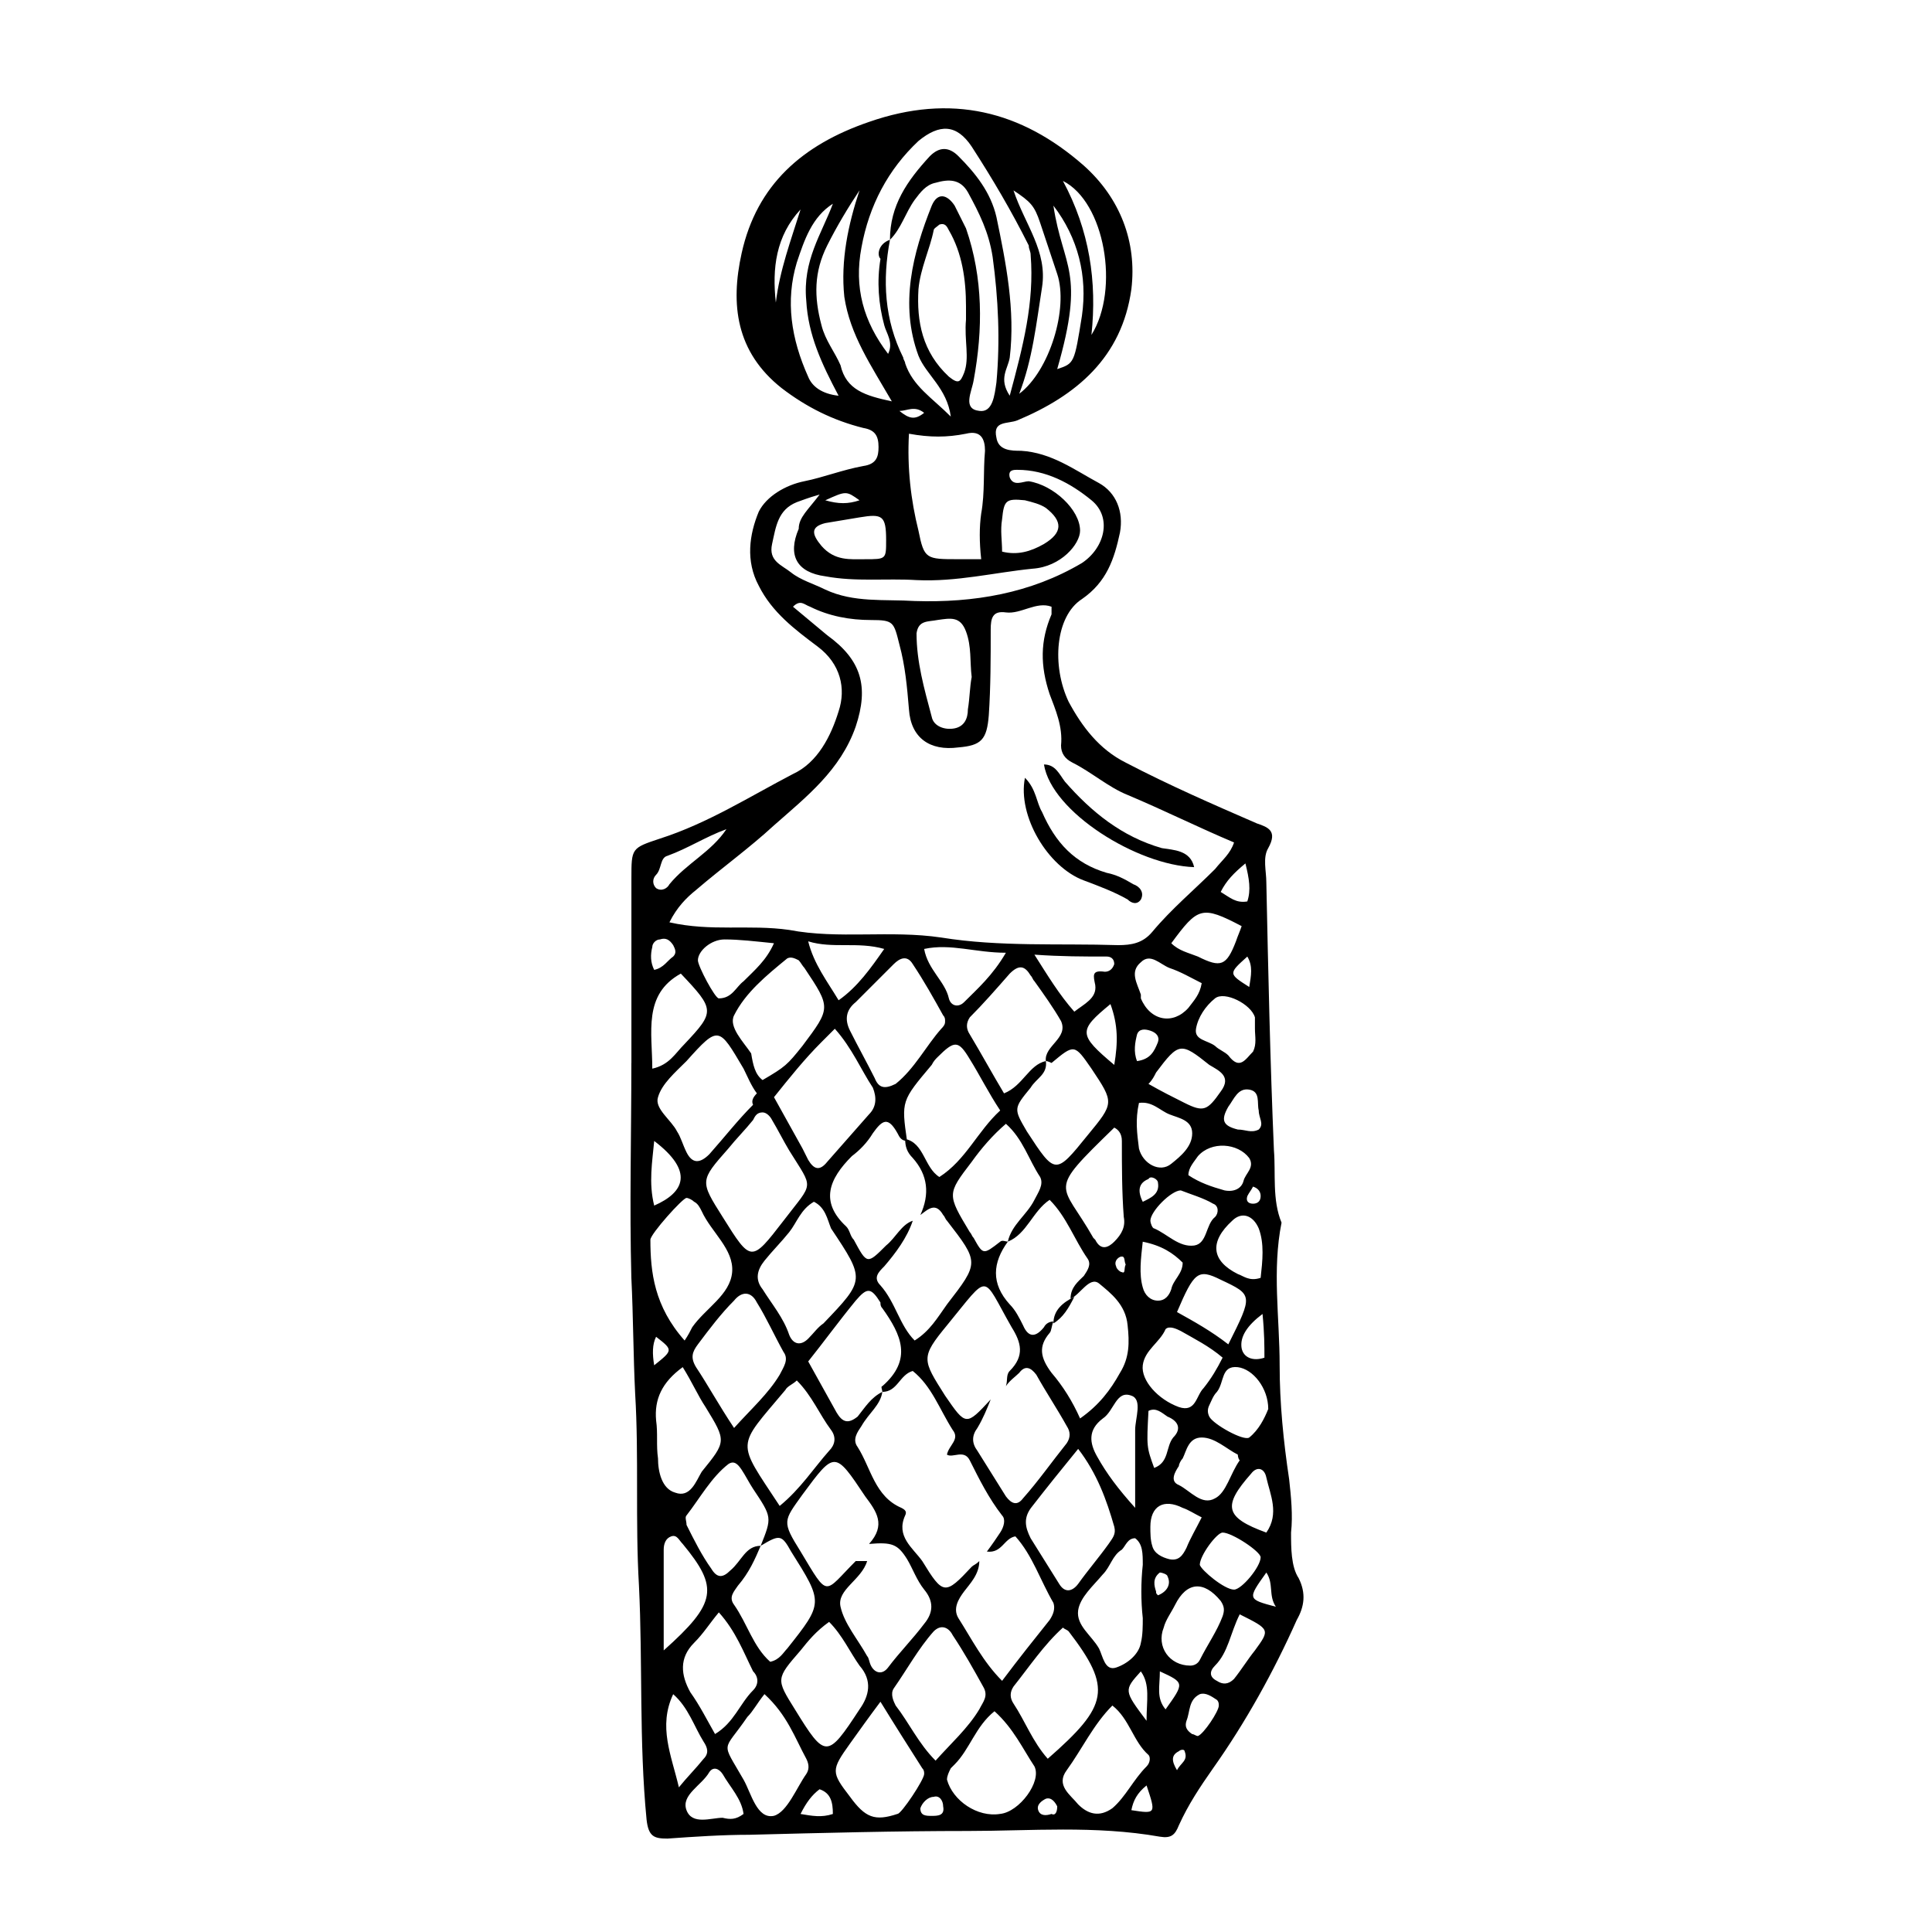 <?xml version="1.0" encoding="UTF-8"?>
<!-- Uploaded to: ICON Repo, www.svgrepo.com, Generator: ICON Repo Mixer Tools -->
<svg fill="#000000" width="800px" height="800px" version="1.1" viewBox="144 144 512 512" xmlns="http://www.w3.org/2000/svg">
 <g>
  <path d="m311.33 425.69v-48.871c0-8.062 0-8.062 7.559-10.578 12.594-4.031 23.68-11.082 35.266-17.129 6.551-3.023 10.078-10.078 12.09-16.625 2.016-6.047 0.504-12.594-5.543-17.129s-12.09-9.07-15.617-16.121c-3.527-6.551-2.519-13.602 0-19.648 2.016-4.031 7.055-7.055 12.09-8.062 5.039-1.008 10.078-3.023 15.617-4.031 3.527-0.504 4.031-2.519 4.031-5.039 0-3.023-1.008-4.535-4.031-5.039-8.062-2.016-15.113-5.543-21.664-10.578-12.09-9.574-13.602-22.168-10.578-35.77 4.031-18.137 16.121-28.719 33.754-34.762 21.664-7.559 40.305-3.023 56.93 11.586 9.574 8.566 14.105 20.152 12.594 32.746-2.519 18.137-14.609 28.215-30.23 34.762-2.519 1.008-6.551 0-5.543 4.535 0.504 3.527 4.031 3.527 6.551 3.527 8.062 0.504 14.105 5.039 20.656 8.566 4.535 2.519 6.551 7.559 5.543 13.098-1.512 7.055-3.527 13.098-10.078 17.633-7.055 4.535-8.062 17.633-3.527 27.207 3.527 6.551 8.062 12.594 15.113 16.121 11.586 6.047 23.176 11.082 34.762 16.121 3.023 1.008 5.543 2.016 3.023 6.551-1.512 2.519-0.504 6.047-0.504 9.07 0.504 23.68 1.008 47.359 2.016 71.039 0.504 6.047-0.504 13.098 2.016 19.145-2.519 12.594-0.504 25.191-0.504 37.785 0 10.078 1.008 20.152 2.519 30.23 0.504 4.535 1.008 9.574 0.504 14.105 0 4.031 0 9.07 2.016 12.09 2.016 4.031 1.512 7.559-0.504 11.082-6.047 13.602-13.602 27.207-22.168 39.297-3.527 5.039-6.551 9.574-9.07 15.113-1.008 2.519-2.016 3.527-5.039 3.023-17.129-3.023-34.258-1.512-50.883-1.512-19.145 0-38.289 0.504-57.938 1.008-7.055 0-14.609 0.504-21.664 1.008-3.527 0-5.039-0.504-5.543-5.039-2.016-20.656-1.008-41.312-2.016-61.969-1.008-17.129 0-34.258-1.008-50.883-0.504-10.078-0.504-20.656-1.008-30.73-0.504-19.145 0-37.785 0-56.93 0.516-0.004 0.516-0.004 0.012-0.004zm34.258 127.97c3.023-7.559 3.023-7.559-2.016-15.113-1.008-1.512-2.016-3.527-3.023-5.039-1.008-1.512-2.016-2.519-3.527-1.512-4.535 3.527-7.559 9.07-11.082 13.602-0.504 0.504 0 1.512 0 2.519 2.016 4.031 4.031 8.062 6.551 11.586 1.512 2.519 3.023 2.519 5.039 0.504 3.023-2.516 4.027-6.547 8.059-6.547-1.512 3.527-3.023 7.055-6.047 10.578-1.008 1.512-2.519 3.023-1.008 5.039 3.527 5.039 5.039 11.082 9.574 15.113 2.519-0.504 3.527-2.519 4.535-3.527 9.574-12.09 9.574-12.09 1.008-25.695-2.519-4.531-3.023-4.531-8.062-1.508zm75.574-128.47c0.504 3.527-2.519 4.535-4.031 7.055-4.535 5.543-4.535 5.543-1.008 11.586 7.559 11.586 7.559 11.586 16.121 1.008 7.055-8.566 7.055-8.566 1.008-17.633-4.535-6.551-4.535-6.551-10.578-1.512 0 0-1.008-0.504-1.512-0.504-0.504-4.031 6.047-6.047 4.031-10.578-2.016-3.527-4.535-7.055-7.055-10.578-0.504-0.504-0.504-1.008-1.008-1.512-1.512-2.519-3.023-3.023-5.543-0.504-3.527 4.031-7.055 8.062-10.578 11.586-1.008 1.512-1.008 3.023 0 4.535 3.023 5.039 6.047 10.578 9.07 15.617 5.035-2.016 6.547-7.559 11.082-8.566zm-10.078 47.863c1.008-4.535 5.039-7.055 7.055-11.082 1.008-2.016 2.519-4.031 1.512-6.047-3.023-4.535-4.535-10.078-9.07-14.105-3.527 3.023-6.551 6.551-9.07 10.078-6.547 8.562-6.547 8.562-0.5 18.637 0.504 0.504 0.504 1.008 1.008 1.512 2.519 4.535 2.519 4.535 7.055 1.008 0.5-0.504 1.508 0 2.012 0-4.031 5.543-4.535 11.082 0.504 16.625 1.512 1.512 2.519 3.527 3.527 5.543 1.512 3.527 3.527 3.023 5.543 0.504 0.504-1.008 1.512-1.512 2.519-1.512-0.504 1.008-0.504 2.519-1.008 3.023-3.023 3.527-2.519 6.551 0.504 10.578 3.023 3.527 5.543 7.559 7.559 12.09 5.039-3.527 8.062-7.559 10.578-12.09 2.519-4.031 2.519-8.062 2.016-12.594-0.504-5.543-4.535-8.566-7.559-11.082-2.519-2.016-5.039 3.023-7.559 4.031 0-3.023 2.016-4.535 3.527-6.047 1.008-1.512 2.016-3.023 1.008-4.535-3.527-5.039-5.543-11.082-10.078-15.617-4.531 3.019-6.043 9.066-11.082 11.082zm-0.504 38.289c0.504-1.512 0-3.023 1.008-4.031 4.031-4.031 3.023-7.559 0.504-11.586-8.062-14.105-5.543-14.609-17.129-0.504-7.055 8.566-6.551 9.07-0.504 18.641 5.543 8.062 5.543 8.062 12.09 1.008-1.008 2.519-2.016 5.039-3.527 7.559-1.512 2.016-1.512 4.031 0 6.047 2.519 4.031 5.039 8.062 7.559 12.09 1.512 2.016 3.023 2.519 4.535 0.504 4.031-4.535 7.559-9.574 11.586-14.609 1.008-1.512 1.008-3.023 0-4.535-2.519-4.535-5.543-9.07-8.062-13.602-1.512-2.016-3.023-2.519-4.535-0.504-1.004 1.004-2.516 2.012-3.523 3.523zm-24.688-43.832c-1.512 4.535-4.535 8.566-7.559 12.09-1.512 1.512-3.023 3.023-1.008 5.039 4.031 4.535 5.039 10.578 9.07 14.609 4.031-2.519 6.047-6.047 8.566-9.574 8.566-11.082 8.566-11.082 0-22.168-0.504-0.504-0.504-1.008-1.008-1.512-2.016-3.527-4.031-1.512-6.047 0 2.519-5.543 2.016-10.578-2.016-15.113-1.512-1.512-2.016-3.023-2.016-5.039 5.039 1.008 5.039 7.559 9.07 10.078 7.055-4.535 10.078-12.09 16.121-17.633-3.023-4.535-5.543-9.574-8.062-13.602-3.023-5.039-4.031-5.039-8.566-0.504-0.504 0.504-1.008 1.008-1.512 2.016-8.062 9.574-8.062 9.574-6.551 20.152-1.512 0-2.016-1.008-2.519-2.016-2.519-4.535-4.031-3.527-6.551 0-1.512 2.519-3.527 4.535-5.543 6.047-6.047 6.047-8.566 12.09-1.512 18.641 1.008 1.008 1.008 2.519 2.016 3.527 3.527 6.551 3.527 6.551 8.566 1.512 2.527-2.016 4.035-5.543 7.059-6.551zm-6.043-259.96c0-9.07 4.535-15.617 10.578-22.168 2.519-2.519 5.039-2.519 7.559 0 4.535 4.535 8.566 9.574 10.078 16.121 2.519 12.09 5.039 24.688 3.527 37.281-0.504 3.023-3.023 5.543 0 10.078 3.527-13.098 6.551-24.688 5.543-37.281 0-1.008-0.504-1.512-0.504-2.519-4.535-9.07-9.574-17.633-15.113-26.199-4.031-6.047-8.566-6.047-14.105-1.512-8.062 7.559-13.098 17.129-15.113 28.215-2.016 10.578 0.504 19.648 7.055 28.215 1.512-3.023-0.504-5.543-1.008-7.559-1.512-5.543-2.016-11.586-1.008-17.633-1.016-1.008-0.512-4.031 2.512-5.039-2.016 10.578-1.512 21.16 3.527 31.234 0 0.504 0.504 1.008 0.504 1.512 2.016 6.047 7.055 9.07 12.09 14.105-1.008-7.559-6.551-11.082-8.566-16.121-5.039-13.602-1.512-27.207 3.527-39.801 1.512-3.527 4.031-3.023 6.047 0 1.008 2.016 2.016 4.031 3.023 6.047 4.535 13.098 4.535 26.703 2.016 40.305-0.504 3.023-3.023 7.559 1.512 8.062 3.527 0.504 4.031-4.031 4.535-7.559 1.008-11.082 0.504-22.168-1.008-33.25-1.008-6.551-3.527-11.586-6.551-17.129-2.016-3.527-5.039-3.527-8.566-2.519-2.519 0.504-4.031 2.519-5.543 4.535-2.519 3.523-3.527 7.555-6.547 10.578zm-2.016 305.31c0-0.504-0.504-1.512 0-1.512 8.062-7.055 5.039-13.602 0-20.656-0.504-0.504-0.504-1.008-0.504-1.512-2.519-4.031-3.527-4.031-6.551-0.504-4.535 5.543-8.566 11.082-12.594 16.121 2.519 4.535 5.039 9.07 7.559 13.602 1.512 2.519 3.023 3.023 5.543 1.008 2.012-2.516 3.523-5.035 6.547-6.547-0.504 3.527-3.527 5.543-5.543 9.07-1.008 1.512-2.519 3.527-1.008 5.543 3.527 5.543 4.535 13.098 11.586 16.121 1.008 0.504 1.512 1.008 1.008 2.016-2.519 5.543 2.016 8.566 4.535 12.09 5.543 9.07 6.047 9.07 13.098 1.512 0.504-0.504 1.008-0.504 2.016-1.512 0 3.527-2.519 6.047-4.031 8.062-1.512 2.016-3.023 4.535-1.512 7.055 3.527 5.543 6.551 11.586 11.586 16.625 4.535-6.047 8.566-11.082 12.594-16.121 1.008-1.512 1.512-3.023 1.008-4.535-3.527-6.047-5.543-12.594-10.078-17.633-3.023 0.504-3.527 4.535-7.559 4.031 1.512-2.016 2.519-3.527 3.527-5.039 1.008-1.512 1.512-3.527 0.504-4.535-3.527-4.535-6.047-9.574-8.566-14.609-1.512-3.023-4.535-0.504-6.047-1.512 0.504-2.519 3.527-4.031 1.512-6.551-3.527-5.543-5.543-11.586-10.578-15.617-3.519 1.004-4.019 5.539-8.051 5.539zm93.203-145.6c-9.574-4.031-18.641-8.566-28.215-12.594-5.039-2.016-9.574-6.047-14.609-8.566-2.016-1.008-3.023-2.519-3.023-4.535 0.504-5.039-1.512-9.574-3.023-13.602-2.519-7.559-2.519-14.105 0.504-21.16v-2.016c-4.031-1.512-8.062 2.016-12.09 1.512-3.527-0.504-4.031 1.512-4.031 4.535 0 7.559 0 15.113-0.504 22.672-0.504 6.551-2.016 8.062-8.062 8.566-7.559 1.008-12.594-2.519-13.098-10.078-0.504-6.047-1.008-11.586-2.519-17.129-1.512-6.047-1.512-6.551-7.559-6.551-5.543 0-11.082-1.008-16.121-3.527-1.512-0.504-2.519-2.016-4.535 0 3.023 2.519 6.047 5.039 9.07 7.559 9.07 6.551 11.082 13.602 7.559 24.184-4.031 11.586-13.098 18.641-21.664 26.199-6.551 6.047-13.602 11.082-20.656 17.129-2.519 2.016-5.039 4.535-7.055 8.566 11.082 2.519 21.16 0.504 31.738 2.016 13.098 2.519 26.703 0 40.305 2.016 15.617 2.519 31.234 1.512 46.855 2.016 3.527 0 6.551-0.504 9.07-3.527 5.039-6.047 11.082-11.082 16.625-16.625 2.016-2.523 4.031-4.035 5.039-7.059zm-97.234 190.44c-1.512 5.039-8.062 7.559-7.055 12.09 1.008 4.535 4.535 8.566 7.055 13.098 0.504 0.504 0.504 1.512 1.008 2.519 1.008 2.016 3.023 2.519 4.535 0.504 3.023-4.031 6.551-7.559 9.574-11.586 2.519-3.023 2.519-6.047 0-9.07-2.016-2.519-3.023-5.543-4.535-8.062-2.519-4.031-4.031-4.535-10.078-4.031 4.535-5.039 2.016-8.566-1.008-12.594-8.062-12.09-8.062-12.09-16.625-0.504-5.039 7.055-5.543 7.055-0.504 15.113 7.559 12.594 6.047 11.082 14.609 2.519 1.512 0.004 1.512 0.004 3.023 0.004zm-12.594-282.64c-3.527 1.008-4.535 1.512-6.047 2.016-5.039 2.016-5.543 6.551-6.551 11.082-1.008 4.535 2.519 5.543 5.039 7.559 2.519 2.016 6.047 3.023 9.07 4.535 7.559 3.527 15.617 2.519 23.68 3.023 15.617 0.504 30.73-2.016 44.336-10.078 6.047-4.031 8.062-12.09 2.519-16.625-5.543-4.535-12.09-8.062-19.648-8.062-1.008 0-2.519 0-2.016 2.016 1.008 2.519 3.527 1.008 5.039 1.008 6.551 1.008 13.602 7.559 13.602 13.098 0 3.527-5.039 9.574-12.594 10.078-10.078 1.008-20.152 3.527-30.73 3.023-8.062-0.504-16.121 0.504-24.184-1.008-7.559-1.008-10.078-5.543-7.055-12.594-0.004-3.027 2.516-5.039 5.539-9.07zm42.82 17.129c-0.504-4.535-0.504-8.566 0-12.09 1.008-5.543 0.504-11.082 1.008-16.625 0-3.023-1.008-5.543-5.039-4.535-5.039 1.008-9.574 1.008-15.113 0-0.504 9.07 0.504 17.633 2.519 25.695 1.512 7.559 2.016 7.559 10.578 7.559 1.012-0.004 3.027-0.004 6.047-0.004zm-57.938 146.61c-1.512 0-2.016 1.008-2.519 2.016-2.016 2.519-4.535 5.039-6.551 7.559-7.559 8.566-7.559 8.566-1.512 18.137 7.559 12.09 7.559 12.09 16.121 1.008 8.062-10.578 8.062-8.062 1.512-18.641-1.512-2.519-3.023-5.543-4.535-8.062-0.5-1.008-1.508-2.016-2.516-2.016zm19.145-22.168-3.527 3.527c-4.535 4.535-8.566 9.574-12.594 14.609 2.519 4.535 5.039 9.07 7.559 13.602 0.504 1.008 1.008 2.016 1.512 3.023 1.512 2.519 3.023 3.023 5.039 0.504 3.527-4.031 7.559-8.566 11.082-12.594 2.016-2.016 2.016-4.535 1.008-7.055-3.023-4.535-5.543-10.578-10.078-15.617zm-5.539 45.848c-3.527 2.016-4.535 5.543-6.551 8.062-2.016 2.519-4.535 5.039-6.551 7.559s-2.519 5.039-0.504 7.559c2.519 4.031 5.543 7.559 7.055 12.09 1.008 2.519 3.023 3.023 5.039 1.008 1.512-1.512 2.519-3.023 4.031-4.031 11.082-11.586 11.082-11.586 2.016-25.191-1.012-2.523-1.516-5.547-4.535-7.055zm70.027 65.492c-4.535 5.543-8.566 10.578-12.09 15.113-2.519 3.023-2.016 5.543-0.504 8.566 2.519 4.031 5.039 8.062 7.559 12.09 1.512 2.519 3.527 2.016 5.039 0 2.519-3.527 5.543-7.055 8.062-10.578 1.008-1.512 2.016-2.519 1.512-4.535-2.019-7.051-4.539-14.105-9.578-20.656zm-35.266-113.36c0-0.504 0-1.008-0.504-1.512-2.519-4.535-5.039-9.07-8.062-13.602-1.512-2.519-3.527-1.512-5.039 0-3.527 3.527-6.551 6.551-10.078 10.078-2.519 2.016-3.023 4.535-1.512 7.559 2.016 4.031 4.535 8.566 6.551 12.594 1.008 2.519 2.519 3.023 5.543 1.512 5.039-4.031 8.062-10.078 12.09-14.609 1.012-1.012 1.012-1.516 1.012-2.019zm-2.519 195.98c4.031-4.535 8.566-8.566 11.586-13.602 1.008-2.016 2.519-3.527 1.008-6.047-2.519-4.535-5.039-9.07-8.062-13.602-1.008-2.016-3.023-3.023-5.039-1.008-4.031 4.535-7.055 10.078-10.578 15.113-1.008 1.512 0 3.527 0.504 4.535 3.527 4.535 6.047 10.074 10.582 14.609zm-66.504-111.34c1.008-1.512 1.512-2.519 2.016-3.527 3.527-5.039 10.078-8.566 10.578-14.609 0.504-6.047-5.543-10.578-8.062-16.121-0.504-1.008-1.008-2.016-2.016-2.519-0.504-0.504-1.512-1.008-2.016-1.008-1.008 0-9.574 9.574-9.574 11.082 0.008 8.566 1.016 17.633 9.074 26.703zm19.145-65.496c-1.512-2.016-2.519-4.535-3.527-6.551-6.551-11.082-6.551-11.586-15.113-2.016-3.023 3.023-6.551 6.047-7.559 9.574-1.008 3.023 3.527 6.047 5.039 9.07 1.008 1.512 1.512 3.527 2.519 5.543 1.512 3.023 3.527 3.023 6.047 0.504 4.031-4.535 7.559-9.07 11.586-13.098-0.504-1.012 0-2.019 1.008-3.027zm-6.043 88.672c4.535-5.039 9.07-9.07 12.09-14.105 1.008-2.016 2.519-4.031 1.008-6.047-2.519-4.535-4.535-9.07-7.055-13.098-1.512-3.023-4.031-3.023-6.047-0.504-3.527 3.527-6.551 7.559-9.574 11.586-1.512 2.016-2.016 3.527-0.504 6.047 3.027 4.531 6.051 10.074 10.082 16.121zm83.129 87.66c16.121-14.105 17.129-18.641 5.543-33.754-0.504-0.504-1.008-0.504-1.512-1.008-5.039 4.535-9.07 10.578-13.098 15.617-1.008 1.512-1.008 3.023 0 4.535 3.019 4.535 5.035 10.078 9.066 14.609zm-75.574-179.86c6.047-3.527 6.551-4.031 10.578-9.07 7.559-10.078 7.559-10.078 0.504-20.656-0.504-0.504-1.008-1.512-1.512-2.016-1.008-0.504-2.016-1.008-3.023-0.504-5.543 4.535-11.082 9.07-14.105 15.113-1.512 3.023 2.519 7.055 4.535 10.078 0.504 3.023 1.008 5.543 3.023 7.055zm17.633 143.59c-3.527 2.519-5.543 5.039-7.559 7.559-6.547 7.555-6.547 7.555-1.508 15.617 8.062 13.098 8.566 13.098 17.129 0 2.519-3.527 3.527-7.559 0-11.586-2.519-3.527-4.535-8.062-8.062-11.59zm13.605 21.16c-3.023 4.031-5.543 7.559-8.062 11.082-5.039 7.055-5.039 7.559 0 14.105 4.031 5.543 6.551 6.551 12.594 4.535 1.008 0 7.055-9.07 7.055-10.578 0-0.504 0-1.008-0.504-1.512-3.527-5.543-7.051-11.082-11.082-17.633zm-26.703-51.891c5.543-4.535 9.07-10.078 13.098-14.609 1.512-1.512 2.016-3.527 0.504-5.543-3.023-4.031-5.039-9.07-9.07-13.098-1.008 1.008-2.519 1.512-3.023 2.519-13.094 15.613-13.094 13.094-1.508 30.73zm56.93 54.41c-5.039 4.031-6.551 10.078-10.578 14.105-0.504 0.504-1.008 1.008-1.008 1.008-0.504 1.008-1.008 2.016-1.008 3.023 1.512 5.543 8.062 10.078 14.105 9.07 5.039-0.504 11.082-8.566 9.07-12.594-3.023-4.539-5.543-10.078-10.582-14.613zm-60.961-4.535c-2.016 2.519-3.023 4.535-4.535 6.047-6.551 9.574-7.055 6.047-1.008 16.625 2.016 3.527 3.527 10.578 8.062 9.574 3.527-1.008 6.047-7.559 8.566-11.082 1.008-1.512 0.504-3.023 0-4.031-3.023-5.543-5.039-11.59-11.086-17.133zm-21.664-86.656c-5.543 4.031-7.559 8.566-7.055 14.105 0.504 3.527 0 6.551 0.504 10.078 0 3.527 1.008 8.062 4.535 9.07 4.031 1.512 5.543-3.023 7.055-5.543 6.551-8.062 6.551-8.062 1.008-17.129-2.016-3.023-3.527-6.551-6.047-10.582zm75.07-277.6v-3.527c0-7.055-1.008-14.105-4.535-20.152-0.504-1.008-1.008-2.016-2.519-1.512-0.504 0.504-1.512 1.008-1.512 1.512-1.008 5.039-3.527 10.078-4.031 15.617-0.504 8.566 1.008 16.625 8.062 23.176 2.519 2.016 3.023 1.512 4.031-1.008 1.512-4.027 0-8.562 0.504-14.105zm38.793 367.28c-5.039 5.039-8.062 11.586-12.09 17.129-3.023 4.031 1.008 6.551 3.023 9.07 2.519 2.519 5.543 3.527 9.07 1.008 3.527-3.023 5.543-7.559 9.07-11.082 1.008-1.008 1.008-2.519 0.504-3.023-4.039-3.527-5.047-9.574-9.578-13.102zm-104.29-24.688c-2.519 3.023-4.031 5.543-6.551 8.062-4.031 4.031-3.527 8.566-1.008 13.098 2.519 3.527 4.535 7.559 6.551 11.082 5.039-3.023 6.551-8.062 10.078-11.586 1.512-1.512 1.512-3.527 0-5.039-2.519-5.035-4.535-10.578-9.07-15.617zm110.33-19.648c-2.016 0-2.519 2.016-3.527 3.023-2.519 1.512-3.023 4.535-5.039 6.551-2.519 3.023-6.047 6.047-6.551 9.574-0.504 4.031 3.527 6.551 5.543 10.078 1.008 2.016 1.512 6.047 4.535 5.039 3.023-1.008 6.047-3.527 6.551-6.551 0.504-2.016 0.504-4.535 0.504-6.551-0.504-4.535-0.504-9.574 0-14.105 0-3.027 0-5.547-2.016-7.059zm-64.484-301.28c-5.543-9.574-11.082-17.633-12.594-27.711-1.008-9.574 1.008-19.145 4.031-28.215-3.023 4.535-6.047 9.574-8.566 14.609-3.527 7.055-3.527 13.602-1.512 21.16 1.008 4.031 3.527 7.055 5.039 10.578 1.508 6.555 6.547 8.066 13.602 9.578zm21.16 73.051c-0.504-4.031 0-8.062-1.512-12.09-1.512-4.031-4.031-3.527-7.559-3.023-2.519 0.504-5.039 0-5.543 3.527 0 7.559 2.016 14.609 4.031 22.168 0.504 2.519 3.527 3.527 6.047 3.023 2.519-0.504 3.527-2.519 3.527-5.039 0.504-3.023 0.504-6.047 1.008-8.566zm37.785 119.41c-18.137 17.633-14.105 14.105-5.543 29.223l0.504 0.504c1.512 3.023 3.527 2.016 5.039 0.504 2.016-2.016 3.023-4.031 2.519-6.551-0.504-6.551-0.504-13.602-0.504-20.152 0-2.019-1.008-3.027-2.016-3.527zm28.715 60.961c-3.527-3.023-7.559-5.039-11.082-7.055-1.008-0.504-3.023-1.512-4.031-0.504-1.512 3.527-5.543 5.543-6.047 9.574-0.504 4.031 4.031 9.07 9.574 11.082 4.535 1.512 4.535-3.023 6.551-5.039 2.012-2.519 3.523-5.039 5.035-8.059zm-8.562 81.617c1.008 0 2.016-0.504 2.519-1.512 2.016-4.031 4.535-7.559 6.047-11.586 0.504-1.512 0.504-2.519-0.504-4.031-4.535-5.543-9.07-5.039-12.09 1.008-1.008 2.016-2.519 4.031-3.023 6.047-2.019 5.035 1.508 10.074 7.051 10.074zm-142.58-158.2c4.535-1.008 6.047-4.031 8.566-6.551 8.062-8.566 8.062-9.07-1.008-18.641-10.078 5.543-7.559 15.621-7.559 25.191zm3.023 154.17c14.105-12.594 14.609-16.625 5.039-28.215-1.008-1.008-1.512-2.519-3.023-2.016-1.512 0.504-2.016 2.016-2.016 3.527v26.703zm124.94-37.785v-20.656c0-3.023 2.016-8.062-1.008-9.07-4.031-1.512-4.535 4.031-7.559 6.047-4.031 3.023-3.527 6.551-1.512 10.078 2.523 4.531 5.547 8.562 10.078 13.602zm-30.73-295.23c8.062-6.047 13.098-22.672 10.078-31.738-1.512-4.535-3.023-9.07-4.535-13.602-1.512-4.535-2.519-5.543-7.055-8.566 3.023 9.07 9.07 16.121 7.559 25.695-1.512 9.57-2.519 19.145-6.047 28.211zm55.418 251.91c6.551-13.098 6.551-13.098-2.016-17.129-6.047-3.023-7.055-2.016-11.586 8.566 4.535 2.516 9.066 5.035 13.602 8.562zm10.582 17.129c0-5.543-4.031-10.578-8.062-11.082-4.535-0.504-3.527 4.031-5.543 6.551-1.008 1.008-1.512 2.519-2.016 3.527-0.504 1.008-0.504 2.016 0 3.023 1.008 2.016 9.07 6.551 10.578 5.543 2.523-2.019 4.035-5.043 5.043-7.562zm-7.559 13.602c-0.504-0.504-0.504-1.512-0.504-1.512-3.023-1.512-6.047-4.535-9.574-4.535s-4.031 3.527-5.039 5.543c-0.504 0.504-1.008 1.512-1.008 2.016-1.008 1.512-2.519 4.031 0 5.039 3.023 1.512 6.047 5.543 9.574 3.527 3.023-1.512 4.031-6.551 6.551-10.078zm-24.184-99.754c3.527 2.016 6.551 3.527 9.574 5.039 5.039 2.519 6.047 2.016 9.574-3.023 3.023-4.031-0.504-5.543-3.023-7.055-7.559-6.043-8.062-6.043-14.109 2.016-0.504 1.008-1.008 2.016-2.016 3.023zm28.215-14.609v-3.023c-1.008-3.527-8.062-7.055-10.578-5.039-2.519 2.016-4.535 5.039-5.039 8.062-0.504 3.023 3.023 3.023 5.039 4.535 1.008 1.008 2.519 1.512 3.527 2.519 3.023 4.031 4.535 1.008 6.551-1.008 1.004-2.016 0.5-4.031 0.5-6.047zm-97.738-129.48c0-6.551-1.008-7.055-7.055-6.047-3.023 0.504-6.047 1.008-9.07 1.512-4.031 1.008-3.527 3.023-1.008 6.047 3.527 4.031 7.559 3.527 11.586 3.527 5.547 0 5.547 0 5.547-5.039zm-29.727 106.81c-5.039-0.504-9.07-1.008-13.098-1.008-3.527 0-7.055 3.023-7.055 5.543 0 1.512 4.535 10.078 5.543 10.078 3.527 0 4.535-3.023 6.551-4.535 3.019-3.023 6.043-5.543 8.059-10.078zm96.73 42.32c-1.008 4.535-0.504 8.062 0 12.09 1.008 4.031 5.543 6.551 8.566 4.031 2.519-2.016 5.543-4.535 5.543-8.062 0-3.527-3.527-4.031-6.047-5.039-2.519-1.004-4.535-3.523-8.062-3.019zm-81.113-238.3c-5.543 3.527-7.559 9.574-9.574 15.617-3.023 10.078-1.512 20.152 3.023 30.23 1.008 2.519 3.527 4.535 8.062 5.039-4.535-8.566-8.062-16.121-8.566-25.191-1.004-10.582 4.035-17.637 7.055-25.695zm45.848 198.5c-8.062 0-14.609-2.519-21.664-1.008 1.008 5.543 5.543 8.566 6.551 13.098 0.504 2.016 2.519 2.519 4.031 1.008 3.523-3.527 7.555-7.055 11.082-13.098zm51.895 8.059c-3.023-1.512-5.543-3.023-8.566-4.031-2.519-1.008-5.039-4.031-7.559-1.512-3.023 2.519-1.008 5.543 0 8.566v1.008c2.519 6.047 8.566 7.055 12.594 2.519 1.516-2.016 3.027-3.527 3.531-6.551zm-8.062-10.578c2.016 2.016 4.535 2.519 7.055 3.527 6.047 3.023 7.559 2.519 10.078-4.031 0.504-1.512 1.008-2.519 1.512-4.031-10.582-5.543-11.59-5.039-18.645 4.535zm2.519 65.496c-2.519 0-8.062 5.543-8.062 8.062 0 0.504 0.504 2.016 1.008 2.016 3.527 1.512 6.551 5.039 10.578 4.535 3.527-0.504 3.023-5.543 5.543-7.559 1.008-1.008 1.008-3.023-0.504-3.527-2.516-1.512-6.043-2.519-8.562-3.527zm-38.793-62.473c3.527 5.543 6.551 10.578 10.578 15.113 2.519-2.016 6.047-3.527 5.543-7.055-0.504-2.519-1.008-4.031 2.519-3.527 1.008 0 2.016-0.504 2.519-2.016 0-1.512-1.008-2.016-2.016-2.016-6.047 0.004-12.094 0.004-19.145-0.5zm-8.566-106.81c4.031 1.008 7.559 0 11.082-2.016 5.039-3.023 5.039-6.047 0.504-9.574-1.512-1.008-3.527-1.512-5.543-2.016-5.039-0.504-5.543 0-6.047 5.039-0.5 3.023 0.004 5.543 0.004 8.566zm-51.387 103.28c1.512 6.047 5.039 10.578 8.062 15.617 5.039-3.527 8.566-8.566 12.09-13.602-7.055-2.016-13.605 0-20.152-2.016zm75.066-160.71c7.559-12.09 3.527-35.266-7.559-40.809 7.055 13.098 9.07 26.703 7.559 40.809zm37.785 332.51c2.016 0 7.055-6.047 7.055-8.566 0-1.512-7.559-6.551-10.078-6.551-1.512 0-6.047 6.047-6.047 8.566 0.508 1.516 6.551 6.551 9.07 6.551zm7.055-82.621c0.504-4.535 1.008-9.07-0.504-13.098-1.512-3.527-4.535-4.535-7.055-2.016-6.047 5.543-5.543 10.578 1.512 14.105 1.512 0.504 3.023 2.016 6.047 1.008zm-154.17 135.02c2.016-2.519 4.535-5.039 6.551-7.559 1.512-1.512 1.008-3.023 0-4.535-2.519-4.031-4.031-9.07-8.062-12.594-4.027 8.566-0.504 16.121 1.512 24.688zm138.55-71.543c-2.016-1.008-3.527-2.016-5.039-2.519-5.039-2.519-8.566-0.504-8.566 5.039 0 1.512 0 3.527 0.504 5.039 0.504 2.016 2.519 3.023 4.535 3.527 2.519 0.504 3.527-1.008 4.535-3.023 1.008-2.519 2.519-5.039 4.031-8.062zm-3.527-90.684c3.023 2.016 6.047 3.023 9.574 4.031 2.519 0.504 4.535-0.504 5.039-2.519 0.504-2.016 3.023-3.527 1.512-6.047-3.023-4.031-10.078-4.535-13.602-0.504-1.012 1.512-2.523 3.023-2.523 5.039zm-34.766-213.62c4.535-1.512 4.535-1.512 6.551-14.105 1.512-10.578-1.008-20.656-7.559-29.223 2.519 16.629 8.566 17.133 1.008 43.328zm-83.125 382.9c-0.504-4.031-3.527-7.055-5.543-10.578-1.008-1.512-2.519-2.016-3.527-0.504-2.016 3.527-7.559 6.047-6.047 10.078s6.551 2.016 9.574 2.016c2.016 0.5 3.527 0.5 5.543-1.012zm131.49-52.902c-2.519 5.039-3.023 10.078-6.551 13.602-1.512 1.512-1.512 3.023 0.504 4.031 1.512 1.008 3.023 1.008 4.535-0.504 2.016-2.519 3.527-5.039 5.543-7.559 4.031-5.539 4.031-5.539-4.031-9.57zm-25.695-98.746c-0.504 4.535-1.008 8.566 0 12.09 0.504 2.016 2.016 3.527 4.031 3.527 2.016 0 3.023-1.512 3.527-3.023 0.504-2.519 3.023-4.031 3.023-7.055-2.519-2.516-5.543-4.531-10.582-5.539zm32.75 77.082c3.527-5.039 1.008-10.078 0-14.609-0.504-2.519-2.519-3.023-4.031-1.008-7.559 8.566-7.055 11.586 4.031 15.617zm-143.08-186.41c-5.543 2.016-10.078 5.039-15.617 7.055-2.016 0.504-1.512 3.527-3.023 5.039-1.008 1.008-1.008 2.519 0 3.527 1.512 1.008 3.023 0 3.527-1.008 4.531-5.543 11.082-8.566 15.113-14.613zm113.36 169.28c4.031-1.512 3.023-5.543 5.039-8.062 2.519-2.519 1.008-4.535-1.512-5.543-1.512-1.008-3.023-2.519-5.039-1.512-0.504 9.574-0.504 9.574 1.512 15.117zm-132.5-69.527c8.062-3.527 10.578-9.07 0-17.129-0.504 5.543-1.512 11.086 0 17.129zm121.92-37.281c1.008-6.043 1.008-10.578-1.008-16.121-8.566 7.055-8.566 8.062 1.008 16.121zm38.289 17.129c1.512-1.512 0-3.023 0-5.039-0.504-2.016 0.504-5.039-2.519-5.543-3.023-0.504-4.031 2.519-5.543 4.535-2.016 3.527-1.512 5.039 2.519 6.047 2.016 0 3.527 1.008 5.543 0zm-10.582 152.66c0-0.504 0-1.008-0.504-1.512-1.512-1.008-3.023-2.016-4.535-1.512-3.023 1.512-2.519 4.535-3.527 7.055-0.504 1.512 0 2.519 1.512 3.527 0.504 0 1.008 0.504 1.512 0.504 1.516-0.504 5.543-6.551 5.543-8.062zm-117.39-371.81c1.008-8.566 4.031-16.625 6.551-24.688-6.551 7.055-7.559 15.621-6.551 24.688zm15.113 400.53c0-3.023-0.504-5.543-3.527-6.551-2.016 1.512-3.527 3.527-5.039 6.551 3.027 0.504 5.547 1.008 8.566 0zm83.129-24.688c0-5.543 1.008-9.574-1.512-13.098-4.531 5.035-4.531 5.035 1.512 13.098zm19.648-219.66c2.519 1.512 4.031 3.023 7.055 2.519 1.008-3.023 0.504-6.047-0.504-10.078-3.023 2.519-5.039 4.535-6.551 7.559zm11.086 111.84c-4.031 3.023-6.047 6.047-5.543 9.07 0.504 2.519 3.023 3.527 6.047 2.519 0-3.023 0-6.551-0.504-11.59zm-33.254-67.008c3.527-0.504 4.535-2.519 5.543-5.039 0.504-1.512-0.504-2.519-2.016-3.023-1.512-0.504-3.023-0.504-3.527 1.008-0.504 2.019-1.008 4.539 0 7.055zm6.047 161.72c0 4.031-1.008 7.055 1.512 10.078 5.039-7.055 5.039-7.055-1.512-10.078zm-134.01-185.9c2.519-0.504 3.527-2.519 5.039-3.527 1.008-1.008 0.504-2.016 0-3.023-1.008-1.512-2.016-2.016-3.527-1.512-1.008 0-2.016 1.008-2.016 2.016-0.504 2.016-0.504 4.031 0.504 6.047zm157.19-3.527c-5.039 4.535-5.039 4.535 0.504 8.062 0.504-3.027 1.008-5.543-0.504-8.062zm-157.19 108.32c5.039-4.031 5.039-4.031 0.504-7.559-1.008 2.019-1.008 4.539-0.504 7.559zm162.23 54.918c-5.039 7.055-5.039 7.055 2.519 9.07-2.016-3.027-0.504-6.047-2.519-9.07zm-31.742 56.426c-2.519 2.016-3.527 4.031-4.031 6.551 6.551 1.008 6.551 1.008 4.031-6.551zm-56.93 8.062c1.512 0 3.527 0 3.023-2.519 0-1.512-1.008-3.023-2.519-2.519-1.512 0-3.023 1.512-3.527 3.023 0 2.016 1.512 2.016 3.023 2.016zm-19.145-348.64c-3.527-2.519-3.527-2.519-9.07 0 3.527 1.008 6.047 1.008 9.07 0zm52.395 346.12c-0.504-1.008-1.512-2.519-3.023-2.016-1.008 0.504-2.519 1.512-2.016 3.023 0.504 1.512 2.016 1.512 3.527 1.008 1.008 0.504 1.512-0.504 1.512-2.016zm22.672-160.21c2.016-1.008 4.535-2.016 4.031-5.039 0-1.008-2.016-2.016-2.519-1.008-2.519 1.008-3.023 3.023-1.512 6.047zm-64.488-209.59c2.519 2.016 4.031 2.519 6.551 0.504-2.519-2.016-4.535-0.504-6.551-0.504zm68.52 313.87c2.519-1.008 3.527-3.023 2.519-5.039 0-0.504-1.512-1.008-2.016-1.008-2.016 1.512-1.512 3.527-1.008 5.039 0 0.504 0 0.504 0.504 1.008zm5.039 46.352c1.008-2.016 3.023-2.519 2.016-5.039 0-0.504-1.008-0.504-1.512 0-2.016 1.008-2.016 2.519-0.504 5.039zm20.152-154.67c-0.504 1.008-1.008 1.512-1.512 2.519-0.504 1.512 0.504 2.016 1.512 2.016 1.008 0 2.016-0.504 2.016-2.016 0-1.008-0.504-2.016-2.016-2.519zm-33.754 20.656c-0.504-1.008 0-2.519-1.512-2.016-1.008 0.504-1.512 1.512-1.008 2.519 0 0.504 1.008 1.512 1.512 1.512 1.008 0.504 0.504-1.008 1.008-2.016z"/>
  <path d="m460.46 373.8c-15.113-0.504-37.785-14.609-39.801-27.207 3.023 0 4.031 2.519 5.543 4.535 7.055 8.062 15.113 14.609 25.695 17.633 3.019 0.504 7.555 0.504 8.562 5.039z"/>
  <path d="m415.62 350.12c3.023 3.023 3.023 6.551 4.535 9.07 3.527 8.062 8.566 13.602 17.129 16.121 2.519 0.504 4.535 1.512 7.055 3.023 1.512 0.504 3.023 2.016 2.016 4.031-1.008 1.512-2.519 1.008-3.527 0-3.527-2.016-7.559-3.527-11.586-5.039-9.574-3.527-17.637-17.129-15.621-27.207z"/>
  <path d="m423.17 494.71c0-3.527 2.519-5.543 5.543-7.055-1.512 3.023-3.023 5.543-5.543 7.055z"/>
 </g>
</svg>